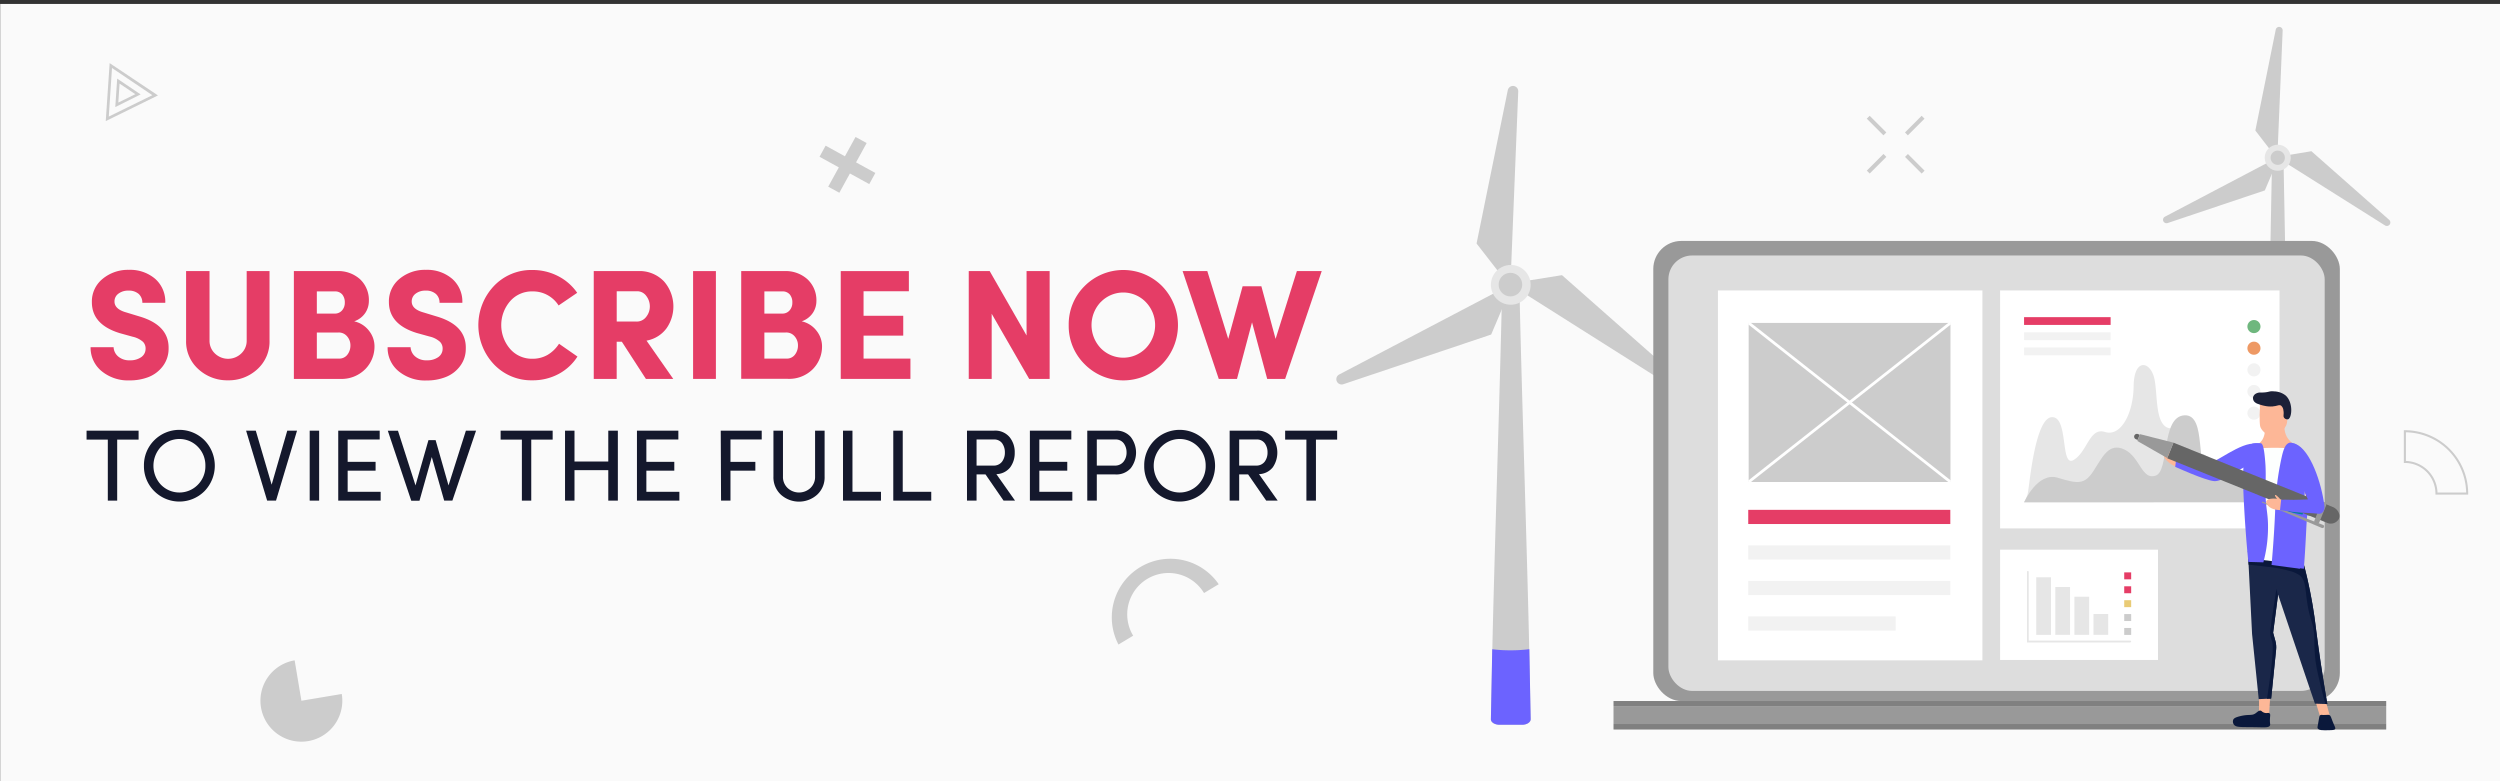 <svg id="Layer_1" data-name="Layer 1" xmlns="http://www.w3.org/2000/svg" xmlns:xlink="http://www.w3.org/1999/xlink" viewBox="0 0 640 200"><rect x="0" y="0" width="640" height="200" fill="#333333" stroke="none"/><defs><style>.cls-1,.cls-11{fill:none;}.cls-2{fill:#fafafa;}.cls-3{fill:#ccc;}.cls-4{fill:#6c63ff;}.cls-5{fill:#e6e6e6;}.cls-6{fill:#e53d66;}.cls-7{fill:#999;}.cls-8{fill:gray;}.cls-9{fill:#ddd;}.cls-10{fill:#fff;}.cls-11{stroke:#fff;stroke-miterlimit:10;stroke-width:0.72px;}.cls-12{fill:#f2f2f2;}.cls-13{fill:#6fb77e;}.cls-14{fill:#ee9964;}.cls-15{fill:#e9cb76;}.cls-16{fill:#fdb797;}.cls-17{fill:#1a2749;}.cls-18{fill:#0a183b;}.cls-19{clip-path:url(#clip-path);}.cls-20{fill:#fdfffe;}.cls-21{fill:#a62530;}.cls-22{fill:#008396;}.cls-23{fill:#1b2037;}.cls-24{fill:#666;}.cls-25{fill:#cf9a23;}.cls-26{fill:#14182c;}</style><clipPath id="clip-path"><path id="SVGID" class="cls-1" d="M575.46,141q.54,10.65,1.07,21.3.86,8.34,1.7,16.68l3.19-.15,1.26-12.48a6.16,6.16,0,0,0-.19-2.3l-.57-2.07c.42-3.25.85-6.5,1.27-9.75q4.71,14,9.43,27.91l3.18.1c-1.4-8.11-2.29-14.47-2.86-18.91A121.78,121.78,0,0,0,590.65,148c-.65-2.82-1.3-5.11-1.76-6.66Z"/></clipPath></defs><rect class="cls-2" x="0.05" y="1.01" width="639.95" height="198.99"/><path class="cls-3" d="M391.85,184.18c0,.76-1,1.37-2.25,1.36-1.41,0-2.82,0-4.23,0h-1.45c-1.26,0-2.26-.6-2.25-1.36q.18-8.33.34-16.65c.5-24.43,2-68,2.5-92.46a1.47,1.47,0,0,1,.15-.59,1.51,1.51,0,0,1,1.31-.81c1.19,0,.39,0,1.58,0a1.47,1.47,0,0,1,1.46,1.4c.5,24.42,2,68,2.5,92.45Q391.68,175.84,391.85,184.18Z"/><path class="cls-4" d="M391.85,184.09c0,.82-1,1.46-2.25,1.45h-5.68c-1.26,0-2.26-.63-2.25-1.45q.18-8.94.34-17.89a35.7,35.7,0,0,0,3.58.27,39,39,0,0,0,5.92-.28Q391.68,175.15,391.85,184.09Z"/><path class="cls-3" d="M383.85,69.87,378,62.34,386,23.06A1.37,1.37,0,0,1,387.36,22h0a1.36,1.36,0,0,1,1.31,1.41l-2,49.47Z"/><path class="cls-3" d="M385.49,76.8l-3.75,8.84L343.89,98.36a1.36,1.36,0,0,1-1.63-.66h0a1.35,1.35,0,0,1,.57-1.83l43.84-23Z"/><path class="cls-3" d="M390.67,71.91l9.2-1.47,30.27,26.71a1.36,1.36,0,0,1,.25,1.75h0a1.36,1.36,0,0,1-1.88.42L386.67,72.86Z"/><circle class="cls-5" cx="386.76" cy="72.92" r="5.09"/><circle class="cls-3" cx="386.67" cy="72.86" r="3.02"/><path class="cls-3" d="M586.45,141c0,.5-.65.89-1.48.89h-3.73c-.83,0-1.49-.39-1.48-.89.07-3.65.15-7.3.22-11,.33-16.06,1.32-72.16,1.65-88.22a.86.86,0,0,1,.09-.39,1,1,0,0,1,.87-.53h1a1,1,0,0,1,1,.92c.33,16.06,1.32,72.15,1.65,88.21Q586.33,135.48,586.45,141Z"/><path class="cls-6" d="M586.45,140.9c0,.53-.65,1-1.48.95h-3.73c-.83,0-1.49-.42-1.48-.95.07-3.92.15-7.84.22-11.76.78.09,1.57.15,2.35.17a25.47,25.47,0,0,0,3.9-.18Q586.33,135,586.45,140.9Z"/><path class="cls-3" d="M581.19,38.37l-3.82-4.95L582.59,7.6a.89.89,0,0,1,.91-.72h0a.9.9,0,0,1,.86.93L583,40.34Z"/><path class="cls-3" d="M582.27,42.93l-2.47,5.81L554.92,57.1a.9.9,0,0,1-1.08-.43h0a.88.88,0,0,1,.38-1.2L583,40.34Z"/><path class="cls-3" d="M585.67,39.71l6.05-1,19.91,17.57a.89.89,0,0,1,.16,1.15h0a.89.89,0,0,1-1.23.28L583,40.34Z"/><circle class="cls-5" cx="583.1" cy="40.38" r="3.34"/><circle class="cls-3" cx="583.1" cy="40.38" r="1.83"/><g id="laptop"><rect class="cls-7" x="423.24" y="61.68" width="175.76" height="117.79" rx="7.18"/><rect class="cls-8" x="413.06" y="185.33" width="197.81" height="1.43"/><rect class="cls-9" x="427.11" y="65.4" width="168.01" height="111.48" rx="6.1"/><rect class="cls-8" x="413.06" y="179.46" width="197.81" height="1.29"/><rect class="cls-7" x="413.06" y="180.75" width="197.81" height="4.6"/></g><rect class="cls-10" x="439.79" y="74.35" width="67.71" height="94.7"/><rect class="cls-3" x="447.66" y="82.67" width="51.66" height="40.72"/><line class="cls-11" x1="447.66" y1="123.39" x2="499.32" y2="82.67"/><line class="cls-11" x1="447.66" y1="82.67" x2="499.32" y2="123.39"/><rect class="cls-6" x="447.55" y="130.52" width="51.73" height="3.63"/><rect class="cls-12" x="447.55" y="139.61" width="51.73" height="3.63"/><rect class="cls-12" x="447.55" y="148.71" width="51.73" height="3.63"/><rect class="cls-12" x="447.55" y="157.8" width="37.74" height="3.63"/><rect class="cls-10" x="512.02" y="74.35" width="71.54" height="60.92"/><path class="cls-5" d="M519.19,125.79c.42-2.23,1.87-19,6.16-19s2,13.09,5.54,10.94,4-8.4,8-7.14,7.24-4.65,7.32-11.71,4-6.52,5.19-2.41-.18,14.16,5.27,13.13,3,6.88,5.63,6.61,2.59.45,2.85,2.42,4.11,4.82,5.54,2.76,5-1,5.36,2.15a14.58,14.58,0,0,0,1.43,5H518.16A6.39,6.39,0,0,0,519.19,125.79Z"/><path class="cls-3" d="M518.16,128.6s3.44-7.9,8.66-6.29,6.84,1.74,9.12-1.75,3.88-7.37,7.9-5.49,4.42,7.91,8,6.7,1.34-15.1,7.37-15.45,2.41,14.78,6.57,13.17,6.68.54,8.29,3.09,3.32,6,3.32,6Z"/><rect class="cls-6" x="518.16" y="81.19" width="22.16" height="1.99"/><rect class="cls-12" x="518.16" y="85.08" width="22.16" height="1.99"/><rect class="cls-12" x="518.16" y="88.96" width="22.16" height="1.99"/><circle class="cls-13" cx="577.01" cy="83.6" r="1.68"/><circle class="cls-14" cx="577.01" cy="89.14" r="1.68"/><circle class="cls-12" cx="577.01" cy="94.68" r="1.68"/><circle class="cls-12" cx="577.01" cy="100.22" r="1.68"/><circle class="cls-12" cx="577.01" cy="105.76" r="1.68"/><rect class="cls-10" x="512.02" y="140.72" width="40.43" height="28.23"/><path class="cls-5" d="M545.35,164.47H518.91V146.39a.22.22,0,0,1,.44,0V164h26a.22.22,0,1,1,0,.44Z"/><rect class="cls-5" x="535.93" y="157.19" width="3.77" height="5.33"/><rect class="cls-5" x="531.05" y="152.76" width="3.77" height="9.76"/><rect class="cls-5" x="526.16" y="150.27" width="3.77" height="12.25"/><rect class="cls-5" x="521.28" y="147.78" width="3.77" height="14.75"/><rect class="cls-6" x="543.8" y="146.53" width="1.78" height="1.78"/><rect class="cls-6" x="543.8" y="150.09" width="1.78" height="1.78"/><rect class="cls-15" x="543.8" y="153.65" width="1.78" height="1.78"/><rect class="cls-3" x="543.8" y="157.2" width="1.78" height="1.78"/><rect class="cls-3" x="543.8" y="160.76" width="1.78" height="1.78"/><g id="person02"><g id="peson3"><path class="cls-16" d="M557.06,119.51s-2.86-1.21-3.26-3.15,1.21-1.23,1.7-.79a19.79,19.79,0,0,0,1.89,1.66c.33.13-.33,2.28-.33,2.28Z"/><path class="cls-4" d="M578.6,114.29s1.54,3.3-2.67,4.79-6.88,4.21-9.08,4.09-10-3.66-10-3.66l.32-2.47s8.52,1.1,9.78.9S576.24,111.5,578.6,114.29Z"/><path class="cls-16" d="M592.82,179.76l1.11,3.64,2.51-.11-1-3.69Z"/><path class="cls-16" d="M578.31,178.47v4l2.56.5.33-4.94Z"/><path class="cls-17" d="M575.46,141q.54,10.65,1.07,21.3.86,8.34,1.7,16.68l3.19-.15,1.26-12.48a6.16,6.16,0,0,0-.19-2.3l-.57-2.07c.42-3.25.85-6.5,1.27-9.75q4.71,14,9.43,27.91l3.18.1c-1.4-8.11-2.29-14.47-2.86-18.91A121.78,121.78,0,0,0,590.65,148c-.65-2.82-1.3-5.11-1.76-6.66Z"/><path class="cls-18" d="M581,182.62c-.28-.27-.65.07-1.34-.16s-.62-.51-1-.55-.77.35-1.19.66c-1,.76-1.71.17-4.17.81-1.09.29-1.45.53-1.6.89a1.34,1.34,0,0,0,.14,1.17c.49.77,1.62.67,4.18.71,3.48,0,4.75.27,5.09-.43.16-.32-.07-.41,0-1.75C581.16,183.14,581.26,182.83,581,182.62Z"/><path class="cls-18" d="M594,183.07c-.26.15-.26.41-.52,1.91-.21,1.21-.25,1.29-.16,1.45.31.56,1.25.54,3,.5,1.2,0,1.39-.17,1.47-.31.19-.3-.12-.58-.64-1.94-.4-1-.46-1.51-.89-1.66-.18-.07-.22,0-.81,0C594.4,183.1,594.26,182.91,594,183.07Z"/><g class="cls-19"><path class="cls-18" d="M575.21,144.51c2.06.21,3.82.42,5.19.6a30.29,30.29,0,0,1,5.5,1,8.08,8.08,0,0,1,2.84,1.19c1.44,1.22,1.34,2.91,1.8,6.25.79,5.76,1.7,5.37,1.93,9.69a50.55,50.55,0,0,0,.27,5.76,45,45,0,0,0,.86,4.45c.4,1.79,1,4.22,1.78,7.13l3.4-2.77-9.06-37.34-15.84.63Z"/><path class="cls-18" d="M583.35,153.72c-.19-1-.38-2-.58-3-.09.59-.67,4.26-1.09,7.16a16.94,16.94,0,0,0-.3,2.32,7.59,7.59,0,0,0-.18,2.43,5.16,5.16,0,0,0,.4,1.34c.43,1,.34,4.72-1.34,15.45l2-.28q.76-7.33,1.54-14.66Z"/></g><path class="cls-20" d="M578.87,114q-.14,4.16-.25,8.33-.27,10.45-.38,20.91l5,.6a98.55,98.55,0,0,1,1.87-20.54c.95-4.77,2.24-9.23.32-10.67C583.9,111.48,581,112.78,578.87,114Z"/><path class="cls-16" d="M584.91,108.24a5.43,5.43,0,0,0,.54,3.6c.95,1.63,2.48,2.17,2.32,2.66s-1.68.21-4.23.15c-3.81-.1-6.11.35-6.25-.19-.1-.39,1.16-.67,1.94-2a4.68,4.68,0,0,0,.49-3.11Z"/><path class="cls-16" d="M578.53,103.25c0,.72,0,1.71-.06,2.89,0,2.47.06,3,.33,3.47a3.7,3.7,0,0,0,2.49,1.85c2.18.34,3.75-2,4-2.62a3.23,3.23,0,0,0,.13-.42,3.72,3.72,0,0,0,0-1.86c.13-.49.25-.88.34-1.14a2.91,2.91,0,0,0,.3-1.71.61.61,0,0,0-.07-.17c-.18-.32-.78-.9-4.5-.63C580.7,103,579.71,103.06,578.53,103.25Z"/><path class="cls-4" d="M578.72,113.47c-2.73-.25-2.68.57-2.91.94-1.79,2.85-1.75,6.67-1.37,14.3.21,4,.54,9.17,1.13,15.14l3.85.11a34.64,34.64,0,0,0,1.19-9.6c-.06-3.46-.63-4.25-.64-8.88,0-2.11.12-3.46,0-6.25C579.64,114,579.13,113.5,578.72,113.47Z"/><path class="cls-4" d="M589.92,122.17a23.08,23.08,0,0,1,.15,2.57,19,19,0,0,1-.12,2c-.09.76-.17,1.65-.27,2.92,0,.51-.08,1.08-.13,1.72l0,.3v.26c0,.32-.06.67-.08,1l0,.29c-.12,1.65-.09,1.74-.26,5-.09,1.75-.23,4.27-.44,7.36l-1.94-.25-5.31-.7c.55-6.27.81-11,.94-14.41,0-.37,0-.42,0-.69a74.56,74.56,0,0,1,1.54-12c.52-2.46,1-3.78,2-4.16s3.26,1.13,3.89,2.51a8.09,8.09,0,0,1,.5,3.14c0,1.09.05,1.49.1,2.17C590.52,121.6,589.85,121.32,589.92,122.17Z"/><path class="cls-21" d="M588.11,117s1.92,9,2.55,10.84a10,10,0,0,1,.54,3.44l1.71-2.58s-.75-5.8-1.13-6.17-3.67-5.53-3.67-5.53Z"/><path class="cls-22" d="M592,131.44c0,.1,0,.19,0,.3a2.11,2.11,0,0,0,0,.25c-2,.09-7.68-1.37-7.68-1.37l5,.52Z"/><path class="cls-4" d="M590.77,129.67c0,.51-.1,1.08-.15,1.73l0,.29a2.28,2.28,0,0,1,0,.26c0,.33-.05.67-.08,1l0,.29c-.13,1.65-.1,1.74-.28,5-.09,1.75-.24,4.27-.47,7.36l-2.21-.26c.21-1.55,1.61-11.81,2.13-15.19C589.89,128.5,590.35,128.83,590.77,129.67Z"/><path class="cls-23" d="M585.75,107.33a1,1,0,0,1-1-.37c-.35-.42,0-.88-.2-1.9a1.73,1.73,0,0,0-.6-1.22c-.41-.26-.86,0-1.58.13-.2,0-.4.06-.59.08a7.23,7.23,0,0,1-2.07-.16,9.27,9.27,0,0,1-1.59-.46,2.24,2.24,0,0,1-1-.58,1.44,1.44,0,0,1-.34-1.16,1.52,1.52,0,0,1,.54-.8,2.28,2.28,0,0,1,1.49-.4c2.15,0,2-.45,3.32-.3a5,5,0,0,1,3,1.06C587.13,103.07,586.74,107,585.75,107.33Z"/><g id="pen"><path class="cls-24" d="M597.19,129.79l-40.78-16.47-1.6,4,40.79,16.47a2.38,2.38,0,0,0,3.18-1,2,2,0,0,0-.14-1.68A2.84,2.84,0,0,0,597.19,129.79Z"/><polygon class="cls-7" points="555.61 115.29 554.81 117.27 547.16 112.89 547.51 112.02 547.87 111.15 556.4 113.32 555.61 115.29"/><path class="cls-24" d="M547,111.2h0a.71.71,0,0,1,.71.71v.48a0,0,0,0,1,0,0h-1.42a0,0,0,0,1,0,0v-.48A.71.71,0,0,1,547,111.2Z" transform="translate(238.46 577.08) rotate(-68.01)"/><rect class="cls-7" x="591" y="130.7" width="6.04" height="1.34" rx="0.67" transform="translate(249.74 632.96) rotate(-68.01)"/><path class="cls-7" d="M594.35,135.14l-15.26-6.47a.14.14,0,0,1,.11-.25l15.46,5.94a.42.42,0,1,1-.3.78Z"/></g><path class="cls-16" d="M585.11,128.43a6,6,0,0,0-4-.71c-.28.07-.77.21-.92.57-.28.61.66,1.4.73,1.46,1.43,1.16,4.36,1,4.8.14C585.83,129.65,585.84,129.23,585.11,128.43Z"/><path class="cls-4" d="M593.63,131.53c-1.47-.19-4.72-.25-6.19-.44l-3.76-.49c.08-.8.21-1.85.29-2.66,1.44-.08,2.82.08,4.26,0,.49,0,2.1-.06,2.59-.09-1.25-3.16-3.06-5.9-3.46-7.88-.07-.35-.13-.68-.19-1,0,0-1.23-4.31-.42-5.14.17-.16.2-.47.86-.21,3.82,1.49,6.72,10,7.44,15.92C595.19,130.65,594.48,131.64,593.63,131.53Z"/><polygon class="cls-25" points="583.07 137.38 583.07 137.38 583.07 137.38 583.07 137.38"/></g><path class="cls-16" d="M583.29,128.15s-1.13-1.22-.87-1.43,1.47,1.24,1.47,1.24l-.37.77Z"/></g><rect class="cls-3" x="479.88" y="29.13" width="1.05" height="6.03" transform="translate(117.97 349.11) rotate(-45)"/><rect class="cls-3" x="489.65" y="38.9" width="1.05" height="6.03" transform="translate(113.94 358.9) rotate(-45)"/><rect class="cls-3" x="487.16" y="31.62" width="6.03" height="1.05" transform="translate(120.84 356.02) rotate(-45)"/><rect class="cls-3" x="477.39" y="41.39" width="6.03" height="1.05" transform="translate(111.07 351.98) rotate(-45)"/><path class="cls-3" d="M631.86,126.34v.27h-8.39v-.27a7.83,7.83,0,0,0-7.82-7.82h-.27v-8.39h.27A16.23,16.23,0,0,1,631.86,126.34Zm-7.86-.26h7.33a15.69,15.69,0,0,0-15.41-15.41V118A8.37,8.37,0,0,1,624,126.08Z"/><path class="cls-3" d="M293.7,148.2a10.59,10.59,0,0,1,14.53,3.62l3.76-2.26A15,15,0,0,0,286.33,165l3.76-2.26A10.59,10.59,0,0,1,293.7,148.2Z"/><path class="cls-3" d="M27.07,31l1-14.84,12.37,8.27Zm1.6-13.59-.82,12.43L39,24.37Zm.84,10L30,20.12,36,24.17Zm1.1-6-.32,4.84,4.36-2.14Z"/><polygon class="cls-3" points="221.86 36.62 219.02 35.06 216.3 40.01 211.36 37.29 209.8 40.13 214.74 42.85 212.02 47.79 214.87 49.35 217.58 44.41 222.53 47.13 224.09 44.28 219.15 41.57 221.86 36.62"/><path class="cls-3" d="M75.43,169.05a10.48,10.48,0,1,0,12.06,8.61l-10.33,1.73Z"/><path class="cls-6" d="M23.19,88.88h5.89a3.32,3.32,0,0,0,1.15,2.36,4.32,4.32,0,0,0,3,1,4.87,4.87,0,0,0,2.91-.8,2.58,2.58,0,0,0,1.13-2.12,2.44,2.44,0,0,0-.65-1.8,6,6,0,0,0-2.66-1.32l-3.32-.92q-7.12-2.19-7.12-7.92a7.43,7.43,0,0,1,2.71-5.94A10.15,10.15,0,0,1,33,69.08a9.84,9.84,0,0,1,6.7,2.28,7.76,7.76,0,0,1,2.61,6.16H36.44a3,3,0,0,0-.92-2.26,3.76,3.76,0,0,0-2.64-.86,4.06,4.06,0,0,0-2.57.78,2.43,2.43,0,0,0-1,2c0,1.31,1,2.24,3,2.8l3.29,1q7.75,2.25,7.56,8.32a7.37,7.37,0,0,1-1.52,4.5,8.41,8.41,0,0,1-3.66,2.74,13.14,13.14,0,0,1-4.75.84A10.65,10.65,0,0,1,26,95,7.74,7.74,0,0,1,23.19,88.88Z"/><path class="cls-6" d="M55.05,90.52a4.86,4.86,0,0,0,6.68,0,4.43,4.43,0,0,0,1.42-3.38V69.4H69V87.12a9.53,9.53,0,0,1-3.12,7.4,10.74,10.74,0,0,1-7.52,2.84,10.9,10.9,0,0,1-7.56-2.84,9.5,9.5,0,0,1-3.16-7.4V69.4h6V87.12A4.45,4.45,0,0,0,55.05,90.52Z"/><path class="cls-6" d="M94.43,77.08a5.47,5.47,0,0,1-.9,3,5.6,5.6,0,0,1-2.86,2.18,6.56,6.56,0,0,1,3.86,2.5,6.37,6.37,0,0,1,1.34,3.78,8.24,8.24,0,0,1-2.4,6A8.55,8.55,0,0,1,87.07,97H75.23V69.4h11a8.32,8.32,0,0,1,5.94,2.08A7.32,7.32,0,0,1,94.43,77.08Zm-13.32,3.2h4.6a2.37,2.37,0,0,0,1.84-.8,2.92,2.92,0,0,0,.72-2,3.14,3.14,0,0,0-.66-2.1,2.39,2.39,0,0,0-1.94-.78H81.11Zm5.52,4.84H81.11V91.8h5.64a2.58,2.58,0,0,0,2.18-1,3.8,3.8,0,0,0,.78-2.38,3.49,3.49,0,0,0-.82-2.28A2.77,2.77,0,0,0,86.63,85.12Z"/><path class="cls-6" d="M99.23,88.88h5.88a3.34,3.34,0,0,0,1.16,2.36,4.3,4.3,0,0,0,3,1,4.84,4.84,0,0,0,2.9-.8,2.56,2.56,0,0,0,1.14-2.12,2.41,2.41,0,0,0-.66-1.8A5.86,5.86,0,0,0,110,86.16l-3.32-.92q-7.11-2.19-7.12-7.92a7.43,7.43,0,0,1,2.72-5.94,10.14,10.14,0,0,1,6.76-2.3,9.83,9.83,0,0,1,6.7,2.28,7.73,7.73,0,0,1,2.62,6.16h-5.84a2.94,2.94,0,0,0-.92-2.26,3.73,3.73,0,0,0-2.64-.86,4,4,0,0,0-2.56.78,2.43,2.43,0,0,0-1,2c0,1.31,1,2.24,3,2.8l3.28,1q7.77,2.25,7.56,8.32a7.25,7.25,0,0,1-1.52,4.5A8.3,8.3,0,0,1,114,96.56a13,13,0,0,1-4.74.84A10.69,10.69,0,0,1,102,95,7.73,7.73,0,0,1,99.23,88.88Z"/><path class="cls-6" d="M143.11,88l4.72,3.28A13,13,0,0,1,143,95.74a14,14,0,0,1-6.72,1.62,13.16,13.16,0,0,1-9.86-4.12,14.6,14.6,0,0,1,0-20,13.19,13.19,0,0,1,9.86-4.12,14.09,14.09,0,0,1,6.62,1.58,13.22,13.22,0,0,1,4.86,4.26L143,78.2a7.75,7.75,0,0,0-6.72-3.6,7.37,7.37,0,0,0-5.68,2.5,9.35,9.35,0,0,0,0,12.24,7.37,7.37,0,0,0,5.68,2.5,7.62,7.62,0,0,0,3.92-1A8.79,8.79,0,0,0,143.11,88Z"/><path class="cls-6" d="M165.51,87.2,172.35,97h-7l-6.16-9.52h-1.32V97H152V69.4h11.28A8.62,8.62,0,0,1,170,72.06a9.76,9.76,0,0,1,.62,12A8.11,8.11,0,0,1,165.51,87.2ZM163,74.56h-5.12v7.76h5a3,3,0,0,0,2.54-1.2,4.21,4.21,0,0,0,.94-2.68,4.38,4.38,0,0,0-.9-2.66A2.85,2.85,0,0,0,163,74.56Z"/><path class="cls-6" d="M177.43,69.4h5.84V97h-5.84Z"/><path class="cls-6" d="M209,77.08a5.47,5.47,0,0,1-.9,3,5.6,5.6,0,0,1-2.86,2.18,6.56,6.56,0,0,1,3.86,2.5,6.37,6.37,0,0,1,1.34,3.78,8.24,8.24,0,0,1-2.4,6,8.55,8.55,0,0,1-6.4,2.44H189.75V69.4h11a8.32,8.32,0,0,1,5.94,2.08A7.32,7.32,0,0,1,209,77.08Zm-13.32,3.2h4.6a2.37,2.37,0,0,0,1.84-.8,2.92,2.92,0,0,0,.72-2,3.14,3.14,0,0,0-.66-2.1,2.39,2.39,0,0,0-1.94-.78h-4.56Zm5.52,4.84h-5.52V91.8h5.64a2.58,2.58,0,0,0,2.18-1,3.8,3.8,0,0,0,.78-2.38,3.49,3.49,0,0,0-.82-2.28A2.77,2.77,0,0,0,201.15,85.12Z"/><path class="cls-6" d="M215.23,97V69.4h17.44v5.16h-11.6v6.28h10.16v5.08H221.07V91.8h12V97Z"/><path class="cls-6" d="M268.71,69.4V97h-5.24l-9.6-16.68V97H248V69.4h5.36l9.44,16.48V69.4Z"/><path class="cls-6" d="M273.59,83.24a13.77,13.77,0,0,1,4.06-10,14,14,0,0,1,19.84,0,14.32,14.32,0,0,1,0,20,13.93,13.93,0,0,1-19.82,0A13.71,13.71,0,0,1,273.59,83.24Zm8.2-5.92a8.58,8.58,0,0,0,0,11.82,8.07,8.07,0,0,0,11.54,0,8.5,8.5,0,0,0,0-11.8,8,8,0,0,0-11.54,0Z"/><path class="cls-6" d="M326.55,86.76,332,69.4h6.36L329,97h-4.6l-3.88-14.48L316.67,97H312L302.75,69.4h6.32l5.36,17.36q.72-2.6,3.68-13.48h4.8Z"/><path class="cls-26" d="M22.16,110.25H35.48v2.29H30v15.62H27.6V112.54H22.16Z"/><path class="cls-26" d="M36.85,119.24a9,9,0,0,1,2.63-6.52,9.08,9.08,0,0,1,12.88,0,9.35,9.35,0,0,1,0,13,9.08,9.08,0,0,1-12.88,0A8.93,8.93,0,0,1,36.85,119.24Zm4.35-4.86a7.1,7.1,0,0,0,0,9.71,6.6,6.6,0,0,0,9.45,0,6.68,6.68,0,0,0,1.93-4.85,6.75,6.75,0,0,0-1.93-4.86,6.56,6.56,0,0,0-9.43,0Z"/><path class="cls-26" d="M65.48,110.25l4.06,13.83,4-13.83h2.5l-5.38,17.91H68.39L63,110.25Z"/><path class="cls-26" d="M79.28,110.25H81.7v17.91H79.28Z"/><path class="cls-26" d="M86.59,110.25H97.2v2.26H89v5.72h7.15v2.26H89v5.41h8.45v2.26H86.59Z"/><path class="cls-26" d="M119.27,110.25h2.6l-6.06,17.91h-2.1L110.54,117l-3.15,11.18h-2.11l-6-17.91h2.6l4.49,14,3.31-11.59h1.84l3.3,11.59Z"/><path class="cls-26" d="M128.16,110.25h13.32v2.29H136v15.62H133.6V112.54h-5.44Z"/><path class="cls-26" d="M158.17,110.25v17.91h-2.45v-7.8h-8.65v7.8h-2.42V110.25h2.42v7.9h8.65v-7.9Z"/><path class="cls-26" d="M163.06,110.25h10.6v2.26h-8.19v5.72h7.15v2.26h-7.15v5.41h8.45v2.26H163.06Z"/><path class="cls-26" d="M184.51,110.25H195v2.26h-8v5.72h6.37v2.26h-6.37v7.67h-2.41Z"/><path class="cls-26" d="M201.64,124.94a4.28,4.28,0,0,0,5.82,0,3.87,3.87,0,0,0,1.2-2.94V110.25h2.44V122a6,6,0,0,1-1.91,4.64,6.94,6.94,0,0,1-9.28,0A6.06,6.06,0,0,1,198,122V110.25h2.44V122A3.87,3.87,0,0,0,201.64,124.94Z"/><path class="cls-26" d="M215.81,110.25h2.42V125.9h7.3v2.26h-9.72Z"/><path class="cls-26" d="M228.68,110.25h2.42V125.9h7.3v2.26h-9.72Z"/><path class="cls-26" d="M255.07,121.38l4.78,6.78h-2.94l-4.62-6.71H250v6.71h-2.45V110.25h6.89a4.79,4.79,0,0,1,4,1.64,6.06,6.06,0,0,1,1.33,4,6.13,6.13,0,0,1-1.16,3.75A4.63,4.63,0,0,1,255.07,121.38Zm-.7-8.87H250v6.68h4.26a2.65,2.65,0,0,0,2.26-1,3.78,3.78,0,0,0,.73-2.37,4,4,0,0,0-.71-2.36A2.5,2.5,0,0,0,254.37,112.51Z"/><path class="cls-26" d="M263.65,110.25h10.61v2.26h-8.19v5.72h7.15v2.26h-7.15v5.41h8.45v2.26H263.65Z"/><path class="cls-26" d="M278.34,110.25h7.15a4.82,4.82,0,0,1,4,1.64,6.55,6.55,0,0,1,0,7.94,4.87,4.87,0,0,1-4,1.62h-4.71v6.71h-2.44Zm7.12,2.26h-4.68v6.68h4.55a2.75,2.75,0,0,0,2.3-1,3.72,3.72,0,0,0,.77-2.36,3.86,3.86,0,0,0-.74-2.36A2.57,2.57,0,0,0,285.46,112.51Z"/><path class="cls-26" d="M292.92,119.24a9,9,0,0,1,2.63-6.52,9.08,9.08,0,0,1,12.88,0,9.35,9.35,0,0,1,0,13,9.08,9.08,0,0,1-12.88,0A8.93,8.93,0,0,1,292.92,119.24Zm4.35-4.86a7.1,7.1,0,0,0,0,9.71,6.6,6.6,0,0,0,9.45,0,6.68,6.68,0,0,0,1.93-4.85,6.75,6.75,0,0,0-1.93-4.86,6.56,6.56,0,0,0-9.43,0Z"/><path class="cls-26" d="M322.3,121.38l4.79,6.78h-2.94l-4.63-6.71h-2.29v6.71h-2.44V110.25h6.89a4.8,4.8,0,0,1,4,1.64,6.66,6.66,0,0,1,.17,7.72A4.67,4.67,0,0,1,322.3,121.38Zm-.7-8.87h-4.37v6.68h4.27a2.66,2.66,0,0,0,2.26-1,3.84,3.84,0,0,0,.73-2.37,3.91,3.91,0,0,0-.72-2.36A2.49,2.49,0,0,0,321.6,112.51Z"/><path class="cls-26" d="M329,110.25h13.31v2.29h-5.43v15.62h-2.44V112.54H329Z"/></svg>